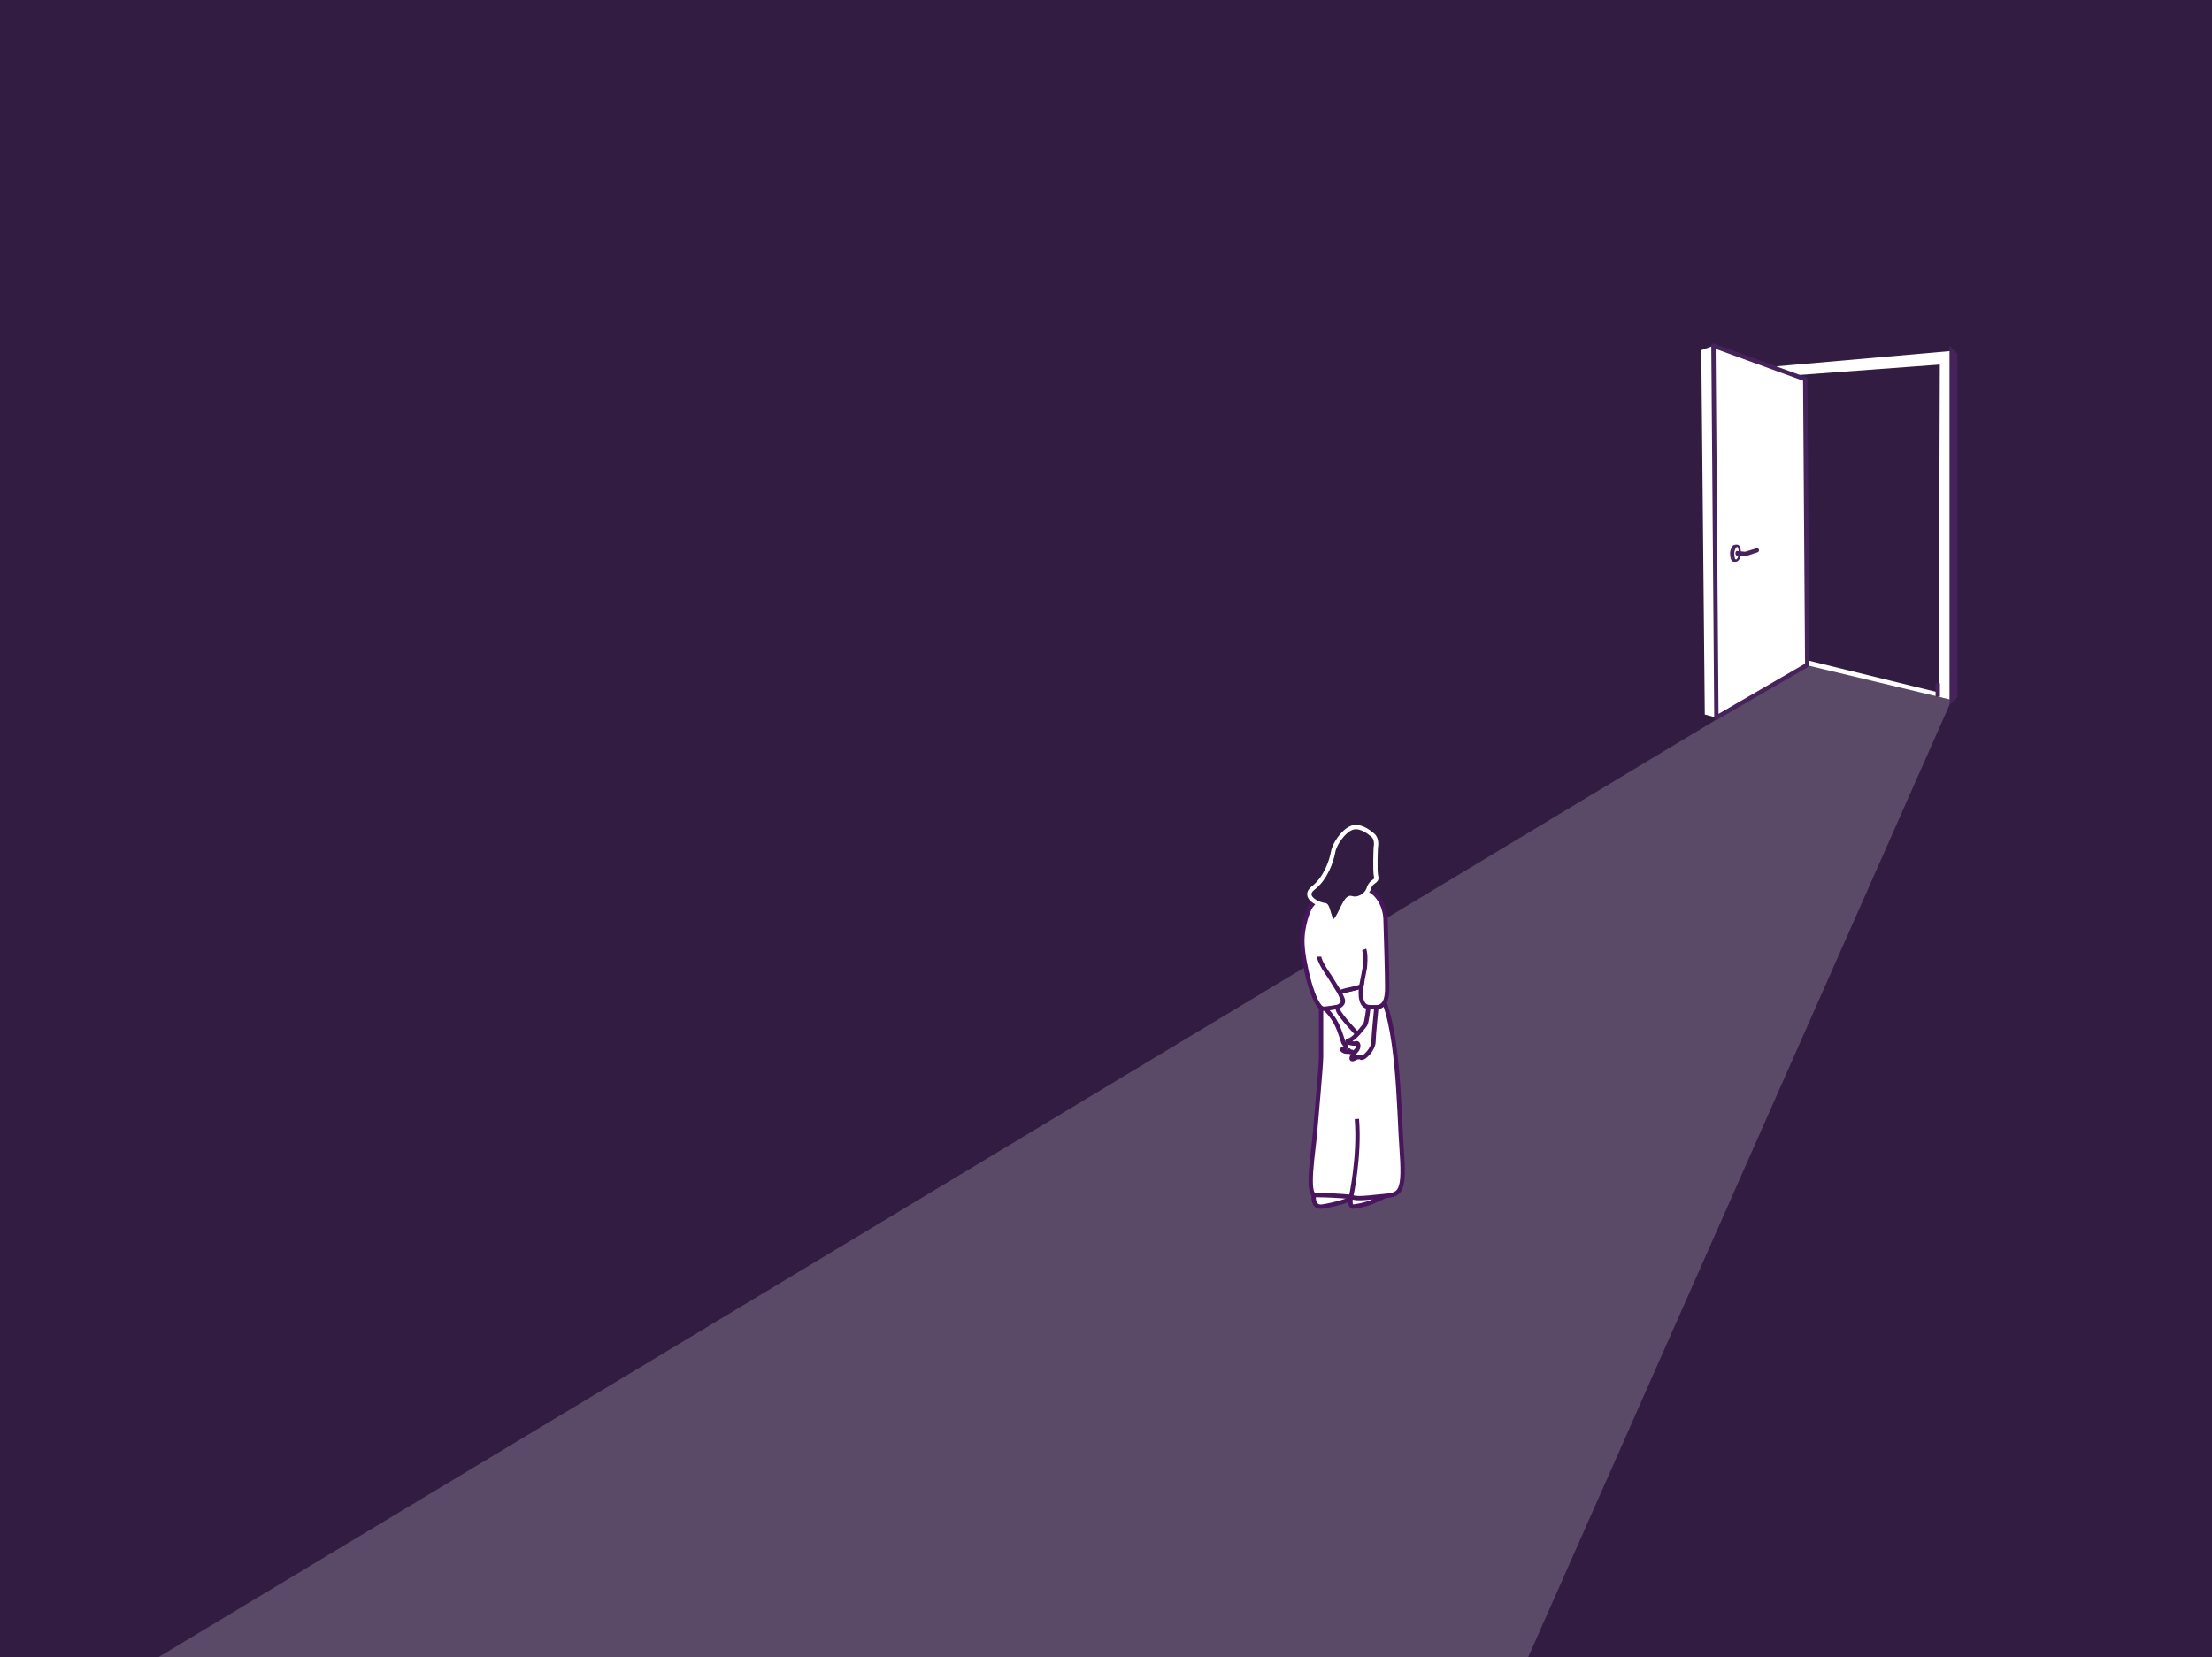 <?xml version="1.0" encoding="UTF-8"?>
<svg id="uuid-fddc89d8-b6e3-4ee8-b43f-a71fc743192f" data-name="Capa 1" xmlns="http://www.w3.org/2000/svg" viewBox="0 0 510.24 382.35">
  <rect x="0" y="0" width="510.24" height="382.35" fill="#808080" stroke="none"/>
  <defs>
    <style>
      .uuid-a2abeab4-cec8-4cdc-81cd-ea57882b422c, .uuid-5b8679c3-a17f-49bb-a9f8-10a1d6005501, .uuid-560ae668-43a5-48a3-a15c-01cd3564e4a2 {
        fill: none;
      }

      .uuid-2f44418e-18d2-4c0e-9477-51712384f148, .uuid-0d246bfc-ce7d-40fa-a53e-8287270455a7 {
        stroke-linecap: round;
        stroke-linejoin: round;
      }

      .uuid-2f44418e-18d2-4c0e-9477-51712384f148, .uuid-0d246bfc-ce7d-40fa-a53e-8287270455a7, .uuid-33c4a1bd-fa93-42e1-8fe2-79fe3c93b439, .uuid-fec0dc4a-b067-42fd-bbb8-ab92d28ffc66, .uuid-4169b984-da6a-4acb-8732-4971de1ac9cd, .uuid-90296e17-d81f-4ca8-a4b9-09c7038a2d8a {
        fill: #fff;
      }

      .uuid-2f44418e-18d2-4c0e-9477-51712384f148, .uuid-90296e17-d81f-4ca8-a4b9-09c7038a2d8a {
        stroke: #47235b;
      }

      .uuid-0d246bfc-ce7d-40fa-a53e-8287270455a7, .uuid-fec0dc4a-b067-42fd-bbb8-ab92d28ffc66, .uuid-560ae668-43a5-48a3-a15c-01cd3564e4a2 {
        stroke: #49155c;
      }

      .uuid-0d063749-c53a-4c81-a132-d348694e21c5, .uuid-9a2ad680-9947-447d-8e37-af6626ae932f {
        fill: #321c42;
      }

      .uuid-33c4a1bd-fa93-42e1-8fe2-79fe3c93b439 {
        opacity: .2;
      }

      .uuid-9a2ad680-9947-447d-8e37-af6626ae932f {
        stroke: #fff;
      }

      .uuid-9a2ad680-9947-447d-8e37-af6626ae932f, .uuid-fec0dc4a-b067-42fd-bbb8-ab92d28ffc66, .uuid-5b8679c3-a17f-49bb-a9f8-10a1d6005501, .uuid-90296e17-d81f-4ca8-a4b9-09c7038a2d8a, .uuid-560ae668-43a5-48a3-a15c-01cd3564e4a2 {
        stroke-miterlimit: 10;
      }

      .uuid-f2d6ce0b-19a6-48e3-9021-04db4e73e0fd {
        fill: #46235b;
      }

      .uuid-5b8679c3-a17f-49bb-a9f8-10a1d6005501 {
        stroke: #46235b;
        stroke-width: .5px;
      }
    </style>
  </defs>
  <rect class="uuid-a2abeab4-cec8-4cdc-81cd-ea57882b422c" x="-1809.29" y="299.11" width="1992.03" height="1491.43"/>
  <rect class="uuid-0d063749-c53a-4c81-a132-d348694e21c5" x="-16.79" y="-11.75" width="549.31" height="407.55"/>
  <rect class="uuid-a2abeab4-cec8-4cdc-81cd-ea57882b422c" x="-1809.29" y="-914.1" width="1992.03" height="1491.43"/>
  <rect class="uuid-a2abeab4-cec8-4cdc-81cd-ea57882b422c" x="-1809.29" y="-724.82" width="1992.03" height="1491.43"/>
  <g>
    <polygon class="uuid-33c4a1bd-fa93-42e1-8fe2-79fe3c93b439" points="416.87 153.4 29.79 386.38 116.56 386.01 350.87 386.01 450.19 161.47 416.87 153.4"/>
    <g>
      <path class="uuid-fec0dc4a-b067-42fd-bbb8-ab92d28ffc66" d="M303.09,275.22s-.69,3.54,2,3.12c2.68-.42,6.71-1.53,7.26-2.28s-9.26-.84-9.26-.84Z"/>
      <path class="uuid-fec0dc4a-b067-42fd-bbb8-ab92d28ffc66" d="M317,276.16l-5.35-.09s-.52,2.11.4,2.3l.65-.09c1.72-.23,3.39-.74,4.95-1.5l1.95-.88"/>
      <g>
        <path class="uuid-fec0dc4a-b067-42fd-bbb8-ab92d28ffc66" d="M304.73,231.4v12.38c0,2.13-1.1,13.79-1.42,17.77s-2.05,14.15.06,14.15c2.52,0,5.94.19,7.71.37s.93.66,6.73,0c4.73-.54,6.32.4,5.55-10.24-.77-10.64-.65-29.5-5.49-37.82-4.84-8.32-1.72-1.29-3.85-.52s-8.9,2.34-8.9,2.34c0,0-.39-2.3-.39,1.57Z"/>
        <path class="uuid-fec0dc4a-b067-42fd-bbb8-ab92d28ffc66" d="M311.66,276.07s2.03-9.26,1.33-17.93"/>
      </g>
      <path class="uuid-fec0dc4a-b067-42fd-bbb8-ab92d28ffc66" d="M302.02,209.64s-1.79,3.76-1.6,8.19,2.63,14.58,4.8,14.87c2.16.28,5.27-.56,4.42-2.35s-.66-1.42-.66-1.42c0,0,.95-.39,2.83-.76,1.88-.38,2.2-.67,2.2-.67,0,0-.8,4.54,1.65,4.82,2.45.28,4.33.28,4.33-4.42,0-3.47-.26-11.75-.39-15.85-.07-2-.77-3.93-2.08-5.44-.55-.63-1.14-1.13-1.67-1.19-1.6-.19-9.31.28-11.29,1.6-1.98,1.32-2.54,2.63-2.54,2.63Z"/>
      <path class="uuid-0d246bfc-ce7d-40fa-a53e-8287270455a7" d="M305.72,232.73s1.54,1.52,2.48,3.33c1.08,2.08,1.59,4.5,1.8,4.67.71.56.48.97.2,1.04s-.8.3-.46.56,1.19.52,1.41,0c0,0,.07.64.63.3,0,0,.39.46.71.1s1.29-.88,1.29-.88l-.72-3.32s-4.09-4.31-4.41-5.49c-.22-.81-.16-.73-.16-.73l-2.78.42Z"/>
      <path class="uuid-0d246bfc-ce7d-40fa-a53e-8287270455a7" d="M315.66,232.39s-.42,3.6-.75,4.01-2.46,3.32-3.73,3.62c-1.27.3.97.93,1.6.67s.78,1.01.04,1.75-1.49,2.09-.75,1.9.9-.52.9-.52c0,0,.22.22.6.04s.19.34.75.15,2.46-1.94,2.5-3.69.67-7.93.67-7.93h-1.82Z"/>
      <path class="uuid-9a2ad680-9947-447d-8e37-af6626ae932f" d="M317.35,195.48s.42-1.85-.67-2.78c-1.09-.93-3.12-2.44-4.97-1.68s-3.87,3.62-4.21,5.56c-.34,1.94-1.68,6.06-4.55,8.25s1.68,4.04,2.61,3.96,1.09,4.63,2.36,3.62,2.44-5.73,3.79-5.22c1.35.51,3.45-.42,4.04-2.27s2.01-1.43,1.68-2.69c-.33-1.26-.08-6.74-.08-6.74Z"/>
      <path class="uuid-560ae668-43a5-48a3-a15c-01cd3564e4a2" d="M304.3,220.71c0,1.23,2.33,4.45,2.33,4.45l2.37,3.81"/>
      <path class="uuid-560ae668-43a5-48a3-a15c-01cd3564e4a2" d="M314.66,219.05c.5,1.17.16,4.22.16,4.22l-.81,4.22"/>
    </g>
    <polygon class="uuid-4169b984-da6a-4acb-8732-4971de1ac9cd" points="408.44 84.63 450.19 80.97 450.19 161.47 415.87 153.25 417.15 152.39 447.2 159.76 447.46 84.11 413.99 86.58 408.44 84.63"/>
    <polygon class="uuid-4169b984-da6a-4acb-8732-4971de1ac9cd" points="395.24 79.78 392.43 80.78 393.24 164.84 395.92 165.55 395.24 79.78"/>
    <polygon class="uuid-2f44418e-18d2-4c0e-9477-51712384f148" points="395.24 79.78 416.41 87.48 416.87 153.4 395.92 165.55 395.24 79.78"/>
    <polygon class="uuid-90296e17-d81f-4ca8-a4b9-09c7038a2d8a" points="450.19 80.97 451 81.78 451 160.65 450.19 161.47 450.19 80.97"/>
    <line class="uuid-90296e17-d81f-4ca8-a4b9-09c7038a2d8a" x1="446.98" y1="157.63" x2="446.98" y2="160.75"/>
    <g>
      <path class="uuid-5b8679c3-a17f-49bb-a9f8-10a1d6005501" d="M401.32,127.53c0,.92-.38,1.75-.87,1.82s-.66-.81-.66-1.74c0-.62.41-1.7.88-1.7s.65.69.65,1.61Z"/>
      <path class="uuid-5b8679c3-a17f-49bb-a9f8-10a1d6005501" d="M400.2,125.92c-.47,0-.88,1.08-.88,1.7,0,.92.2,1.81.66,1.74h.42"/>
      <path class="uuid-f2d6ce0b-19a6-48e3-9021-04db4e73e0fd" d="M400.6,127.1l1.92.19,2.82-.84s.74.22.24.91l-2.97.99-2.15-.21s-.42-.65.15-1.06Z"/>
      <line class="uuid-5b8679c3-a17f-49bb-a9f8-10a1d6005501" x1="400.67" y1="125.92" x2="400.18" y2="125.92"/>
    </g>
  </g>
</svg>